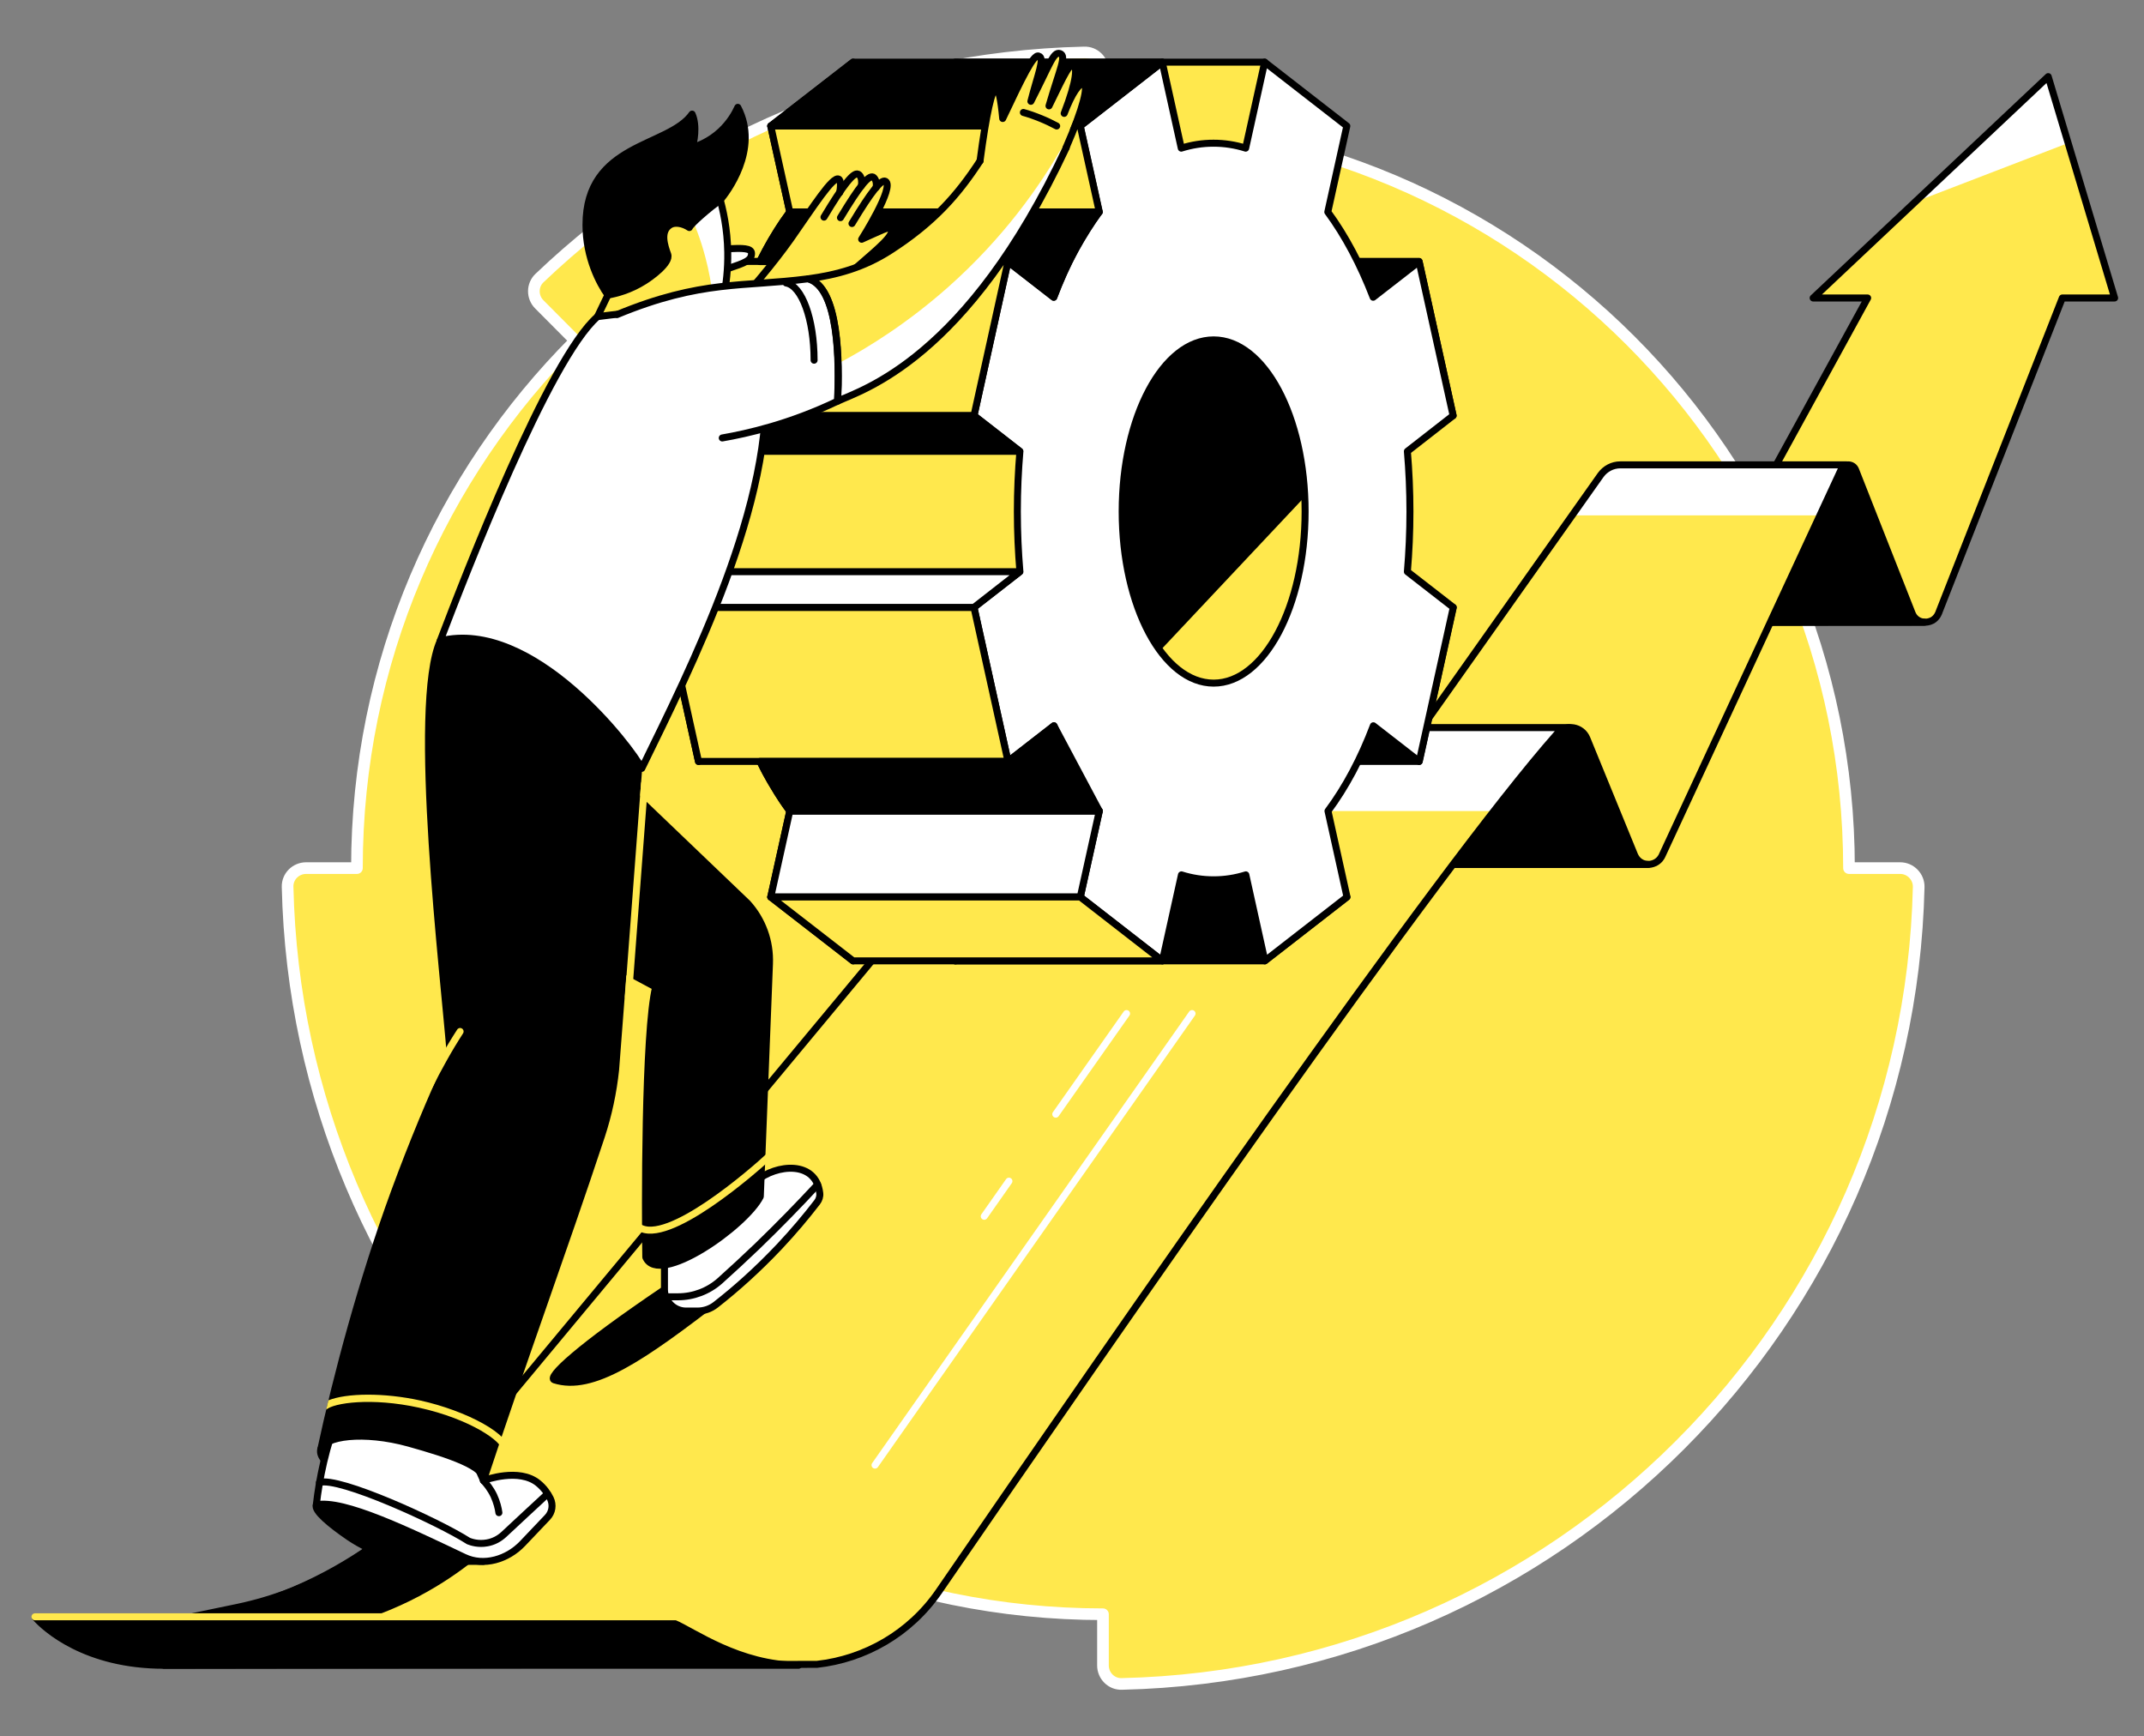 <svg width="368" height="298" viewBox="0 0 368 298" fill="none" xmlns="http://www.w3.org/2000/svg">
<rect x="0" y="0" width="368" height="298" fill="#808080" stroke="none"/>
<path d="M98.788 239.543C121.961 262.716 153.958 277.035 189.315 277.035V285.827C189.315 287.585 190.759 289.061 192.549 288.998C267.313 287.302 327.633 226.983 329.328 152.219C329.36 150.46 327.915 148.984 326.157 148.984H317.365C317.365 78.271 260.028 20.934 189.315 20.934V12.173C189.315 10.384 187.87 8.939 186.08 9.002C149.876 9.818 117.031 24.419 92.602 47.718C91.314 48.943 91.314 50.984 92.57 52.24L98.756 58.457C75.583 81.631 61.264 113.628 61.264 148.984H52.535C50.777 148.984 49.301 150.429 49.364 152.219C50.18 188.454 64.781 221.299 88.08 245.697C89.305 246.985 91.346 246.985 92.602 245.729L98.788 239.543Z" fill="#FFE84D" stroke="white" stroke-width="2" stroke-miterlimit="10" stroke-linecap="round" stroke-linejoin="round"/>
<path d="M362.958 51.141L351.56 13.147L311.21 51.141H320.568L290.078 106.783C303.486 106.783 316.894 106.783 330.302 106.783C330.553 106.783 331.087 106.783 331.683 106.469C332.531 105.966 332.782 105.15 332.845 104.961L353.978 51.141H362.958V51.141Z" fill="#FFE84D"/>
<path d="M328.701 34.656L354.983 24.545L351.56 13.178L328.701 34.656Z" fill="white"/>
<path d="M330.302 106.782C329.423 106.72 328.575 106.217 328.198 105.244L318.495 80.626C318.056 79.527 316.517 79.496 316.015 80.563L303.832 106.814C312.655 106.782 321.478 106.782 330.302 106.782Z" fill="black" stroke="black" stroke-width="1.2" stroke-miterlimit="10" stroke-linecap="round" stroke-linejoin="round"/>
<path d="M362.958 51.141L351.56 13.147L311.21 51.141H320.568L290.078 106.783C303.486 106.783 316.894 106.783 330.302 106.783C330.553 106.783 331.087 106.783 331.683 106.469C332.531 105.966 332.782 105.15 332.845 104.961L353.978 51.141H362.958V51.141Z" stroke="black" stroke-width="1.2" stroke-miterlimit="10" stroke-linecap="round" stroke-linejoin="round"/>
<path d="M284.08 148.074C284.834 147.697 285.179 147.069 285.274 146.849L316.046 80.532C316.234 80.124 316.58 79.873 316.988 79.778H278.114C276.764 79.778 275.54 80.438 274.755 81.505L227.466 148.356H282.856C283.107 148.356 283.547 148.325 284.08 148.074Z" fill="#FFE84D"/>
<path d="M274.755 81.537L269.888 88.445H312.404L316.046 80.563C316.234 80.155 316.58 79.904 316.988 79.81H278.115C276.764 79.778 275.508 80.438 274.755 81.537Z" fill="white"/>
<path d="M284.08 148.074C284.834 147.697 285.179 147.069 285.274 146.849L316.046 80.532C316.234 80.124 316.58 79.873 316.988 79.778H278.114C276.764 79.778 275.54 80.438 274.755 81.505L227.466 148.356H282.856C283.107 148.356 283.547 148.325 284.08 148.074Z" stroke="black" stroke-width="1.2" stroke-miterlimit="10" stroke-linecap="round" stroke-linejoin="round"/>
<path d="M282.856 148.356C281.914 148.325 281.004 147.791 280.564 146.755L272.368 126.722C271.521 124.681 268.82 124.21 267.344 125.874C262.791 131.024 256.637 138.811 249.446 148.356H282.856V148.356Z" fill="black" stroke="black" stroke-width="1.2" stroke-miterlimit="10" stroke-linecap="round" stroke-linejoin="round"/>
<path d="M161.18 273.078C191.858 228.427 246.557 149.33 267.313 125.874C267.878 125.246 268.6 124.932 269.323 124.869H182.909L74.044 255.808C65.504 266.076 53.76 273.141 40.666 275.873L27.635 278.573L28.169 285.795L140.205 285.638C148.432 284.728 156.187 280.363 161.18 273.078Z" fill="#FFE84D"/>
<path d="M171.008 139.188H256.448C260.656 133.787 264.361 129.265 267.344 125.874C267.909 125.246 268.632 124.932 269.354 124.869H182.909L171.008 139.188Z" fill="white"/>
<path d="M137.065 285.795H28.137C14.698 285.795 7.727 279.484 6.031 277.537C42.361 277.537 79.414 278.605 115.744 278.605C119.009 279.986 126.922 285.795 137.065 285.795Z" fill="black" stroke="black" stroke-width="1.2" stroke-miterlimit="10" stroke-linecap="round" stroke-linejoin="round"/>
<path d="M161.18 273.078C191.858 228.427 246.557 149.33 267.313 125.874C267.878 125.246 268.6 124.932 269.323 124.869H182.909L74.044 255.808C65.504 266.076 53.76 273.141 40.666 275.873L27.635 278.573L28.169 285.795L140.205 285.638C148.432 284.728 156.187 280.363 161.18 273.078Z" stroke="black" stroke-width="1.2" stroke-miterlimit="10" stroke-linecap="round" stroke-linejoin="round"/>
<path d="M226.964 49.32C226.964 45.803 222.944 37.89 219.961 33.839L217.073 10.666H163.943L160.678 25.424C158.888 24.859 157.035 24.576 155.151 24.576C153.267 24.576 151.446 24.859 149.625 25.424L146.422 10.666L132.292 21.625L135.558 36.383C132.543 40.434 129.905 45.363 127.77 51.015L119.889 44.892L114.048 71.331L121.93 77.454C121.647 80.814 121.49 84.268 121.49 87.785C121.49 91.302 121.647 94.756 121.93 98.116L114.048 104.239L119.889 130.678L127.77 124.555C129.937 130.175 132.574 135.137 135.558 139.187L132.292 153.945L146.422 164.904L149.688 150.146C151.477 150.711 153.33 150.994 155.214 150.994C157.098 150.994 158.919 150.711 160.741 150.146L164.006 164.904L178.105 153.945L219.993 156.238L233.401 107.128C233.683 103.768 226.964 52.837 226.964 49.32Z" fill="#FFE84D" stroke="black" stroke-width="1.2" stroke-miterlimit="10" stroke-linecap="round" stroke-linejoin="round"/>
<path d="M225.299 83.828L197.573 113.313C197.573 113.313 181.622 89.01 182.312 88.444C183.003 87.879 202.251 56.416 202.251 56.416L224.012 58.802L225.299 83.828Z" fill="black"/>
<path d="M243.574 130.678H204.544L229.256 104.239H249.415L243.574 130.678Z" fill="black" stroke="black" stroke-width="1.2" stroke-miterlimit="10" stroke-linecap="round" stroke-linejoin="round"/>
<path d="M243.574 44.861H190.477L236.038 71.331H249.415L243.574 44.861Z" fill="black" stroke="black" stroke-width="1.2" stroke-miterlimit="10" stroke-linecap="round" stroke-linejoin="round"/>
<path d="M217.073 164.904H163.943L196.348 141.637L231.171 153.946L217.073 164.904Z" fill="black" stroke="black" stroke-width="1.2" stroke-miterlimit="10" stroke-linecap="round" stroke-linejoin="round"/>
<path d="M242.005 87.785C242.005 84.268 241.848 80.814 241.565 77.454L249.415 71.331L243.575 44.892L235.693 51.015C233.526 45.395 230.889 40.434 227.906 36.383L231.171 21.625L217.073 10.666L213.807 25.424C212.017 24.859 210.165 24.576 208.281 24.576C206.397 24.576 204.575 24.859 202.754 25.424L199.489 10.666L185.39 21.625L188.656 36.383C185.641 40.434 183.003 45.363 180.868 51.015L172.987 44.892L167.178 71.331L175.059 77.454C174.777 80.814 174.62 84.268 174.62 87.785C174.62 91.302 174.777 94.756 175.059 98.116L167.178 104.239L173.018 130.678L180.9 124.555C183.066 130.175 185.704 135.137 188.687 139.187L185.421 153.945L199.52 164.904L202.786 150.146C204.575 150.711 206.428 150.994 208.312 150.994C210.196 150.994 212.017 150.711 213.839 150.146L217.104 164.904L231.203 153.945L227.937 139.187C230.952 135.137 233.589 130.207 235.725 124.555L243.606 130.678L249.446 104.239L241.565 98.116C241.848 94.756 242.005 91.302 242.005 87.785ZM208.312 117.238C199.646 117.238 192.612 104.05 192.612 87.785C192.612 71.52 199.646 58.332 208.312 58.332C216.979 58.332 224.012 71.52 224.012 87.785C224.012 104.05 216.979 117.238 208.312 117.238Z" fill="white" stroke="black" stroke-width="1.2" stroke-miterlimit="10" stroke-linecap="round" stroke-linejoin="round"/>
<path d="M119.889 44.861H173.018L167.178 71.331H114.048L119.889 44.861Z" fill="#FFE84D" stroke="black" stroke-width="1.2" stroke-miterlimit="10" stroke-linecap="round" stroke-linejoin="round"/>
<path d="M132.292 21.625H185.421L188.687 36.383H135.558L132.292 21.625Z" fill="#FFE84D" stroke="black" stroke-width="1.2" stroke-miterlimit="10" stroke-linecap="round" stroke-linejoin="round"/>
<path d="M146.422 10.666H199.52L185.421 21.625H132.292L146.422 10.666Z" fill="black" stroke="black" stroke-width="1.2" stroke-miterlimit="10" stroke-linecap="round" stroke-linejoin="round"/>
<path d="M121.93 77.455H175.028L167.178 71.332H114.048L121.93 77.455Z" fill="black" stroke="black" stroke-width="1.2" stroke-miterlimit="10" stroke-linecap="round" stroke-linejoin="round"/>
<path d="M114.048 104.239H167.178L173.018 130.678H119.889L114.048 104.239Z" fill="#FFE84D" stroke="black" stroke-width="1.2" stroke-miterlimit="10" stroke-linecap="round" stroke-linejoin="round"/>
<path d="M121.93 98.116H175.028L167.178 104.239H114.048L121.93 98.116Z" fill="white" stroke="black" stroke-width="1.2" stroke-miterlimit="10" stroke-linecap="round" stroke-linejoin="round"/>
<path d="M132.292 153.946H185.421L188.687 139.188H135.558L132.292 153.946Z" fill="white" stroke="black" stroke-width="1.2" stroke-miterlimit="10" stroke-linecap="round" stroke-linejoin="round"/>
<path d="M146.422 164.904H199.52L185.421 153.945H132.292L146.422 164.904Z" fill="#FFE84D" stroke="black" stroke-width="1.2" stroke-miterlimit="10" stroke-linecap="round" stroke-linejoin="round"/>
<path d="M135.557 36.383C134.772 37.45 133.987 38.581 133.202 39.868C132.103 41.627 131.193 43.322 130.408 44.892C144.601 44.892 158.794 44.892 172.986 44.892L180.868 51.015C181.81 48.503 183.035 45.646 184.699 42.632C186.018 40.276 187.368 38.173 188.655 36.383C170.977 36.383 153.267 36.383 135.557 36.383Z" fill="black" stroke="black" stroke-width="1.2" stroke-miterlimit="10" stroke-linecap="round" stroke-linejoin="round"/>
<path d="M135.558 139.187H188.687L180.9 124.555L173.018 130.678H130.439C131.099 132.059 131.884 133.535 132.826 135.042C133.736 136.581 134.647 137.963 135.558 139.187Z" fill="black" stroke="black" stroke-width="1.2" stroke-miterlimit="10" stroke-linecap="round" stroke-linejoin="round"/>
<path d="M204.607 173.947L150.19 251.443" stroke="white" stroke-width="1.2" stroke-miterlimit="10" stroke-linecap="round" stroke-linejoin="round"/>
<path d="M173.175 202.71L168.936 208.739" stroke="white" stroke-width="1.2" stroke-miterlimit="10" stroke-linecap="round" stroke-linejoin="round"/>
<path d="M193.365 173.947L181.213 191.217" stroke="white" stroke-width="1.2" stroke-miterlimit="10" stroke-linecap="round" stroke-linejoin="round"/>
<path d="M144.13 33.055C144.287 32.081 144.381 30.92 143.941 30.731C142.905 30.26 139.702 35.316 135.746 40.968C132.92 44.987 128.178 50.639 126.043 52.68L140.77 54.438C142.842 51.581 144.883 48.724 146.956 45.898C150.692 42.632 153.612 40.34 153.016 39.178C152.765 38.707 150.786 39.743 147.898 41.031C147.898 41.031 153.644 31.987 151.98 31.077C151.257 30.668 149.562 32.741 146.233 38.33" fill="#FFE84D"/>
<path d="M141.429 37.262C144.789 31.642 146.516 29.538 147.27 29.883C147.521 30.009 148.023 30.354 147.866 31.862" fill="#FFE84D"/>
<path d="M144.255 37.356C147.583 31.83 149.091 30.072 149.844 30.386C150.095 30.511 150.566 31.076 150.378 32.175L150.033 34.373L147.364 38.393" fill="#FFE84D"/>
<path d="M147.866 31.861L147.489 39.68L141.429 39.178L144.506 33.84L147.866 31.861Z" fill="#FFE84D"/>
<path d="M126.043 52.68C128.178 50.639 132.92 44.987 135.746 40.968C139.702 35.316 142.905 30.26 143.941 30.731C144.381 30.92 144.287 32.081 144.13 33.055" stroke="black" stroke-width="1.2" stroke-miterlimit="10" stroke-linecap="round" stroke-linejoin="round"/>
<path d="M141.429 37.262C144.789 31.642 146.516 29.538 147.27 29.883C147.521 30.009 148.023 30.354 147.866 31.862" stroke="black" stroke-width="1.2" stroke-miterlimit="10" stroke-linecap="round" stroke-linejoin="round"/>
<path d="M144.255 37.356C147.583 31.83 149.091 30.072 149.844 30.386C150.095 30.511 150.566 31.076 150.378 32.175" stroke="black" stroke-width="1.2" stroke-miterlimit="10" stroke-linecap="round" stroke-linejoin="round"/>
<path d="M146.233 38.361C149.593 32.772 151.289 30.731 151.979 31.108C153.644 32.019 147.897 41.062 147.897 41.062C150.818 39.774 152.796 38.707 153.016 39.209C153.581 40.371 150.692 42.663 146.955 45.929C144.883 48.786 142.842 51.644 140.77 54.47" stroke="black" stroke-width="1.2" stroke-miterlimit="10" stroke-linecap="round" stroke-linejoin="round"/>
<path d="M114.048 221.331C99.164 231.379 93.857 236.403 95.145 236.811C101.707 238.883 110.154 233.106 123.813 222.524" fill="black"/>
<path d="M114.048 221.331C99.164 231.379 93.857 236.403 95.145 236.811C101.707 238.883 110.154 233.106 123.813 222.524" stroke="black" stroke-width="1.2" stroke-miterlimit="10" stroke-linecap="round" stroke-linejoin="round"/>
<path d="M83.37 255.023C82.868 257.378 76.085 257.88 68.266 256.153C60.448 254.426 54.513 251.129 55.047 248.806C55.549 246.451 62.332 245.948 70.151 247.675C77.969 249.402 83.904 252.699 83.37 255.023Z" fill="black" stroke="black" stroke-width="1.2" stroke-miterlimit="10" stroke-linecap="round" stroke-linejoin="round"/>
<path d="M60.605 255.683L54.293 258.257C53.853 259.262 56.774 261.649 59.945 263.815C63.964 266.516 68.674 267.96 73.51 267.96H82.962L60.605 255.683Z" fill="black" stroke="black" stroke-width="1.2" stroke-miterlimit="10" stroke-linecap="round" stroke-linejoin="round"/>
<path d="M57.841 243.405C57.025 245.572 56.24 248.053 55.58 250.847C54.952 253.548 54.544 256.028 54.293 258.258C58.94 257.316 70.056 262.685 79.696 267.269C83.056 268.871 87.106 267.615 89.681 264.914C91.094 263.407 92.538 261.931 93.951 260.424C94.799 259.545 94.988 258.258 94.454 257.159C94.014 256.279 93.355 255.337 92.35 254.521C89.084 251.883 83.37 253.956 82.993 254.081C82.396 252.825 81.36 250.313 80.763 249.057L57.841 243.405Z" fill="white" stroke="black" stroke-width="1.2" stroke-miterlimit="10" stroke-linecap="round" stroke-linejoin="round"/>
<path d="M54.827 254.427C58.156 253.359 75.332 261.209 80.418 264.475C80.889 264.663 82.114 265.071 83.621 264.789C84.689 264.6 85.662 264.098 86.479 263.344C88.959 261.021 91.471 258.697 93.952 256.405" stroke="black" stroke-width="1.2" stroke-miterlimit="10" stroke-linecap="round" stroke-linejoin="round"/>
<path d="M85.631 259.608C85.537 258.886 85.285 257.818 84.752 256.656C84.186 255.494 83.496 254.647 82.993 254.113" stroke="black" stroke-width="1.2" stroke-miterlimit="10" stroke-linecap="round" stroke-linejoin="round"/>
<path d="M114.048 215.176V221.299C114.048 223.34 115.712 225.005 117.753 225.005H119.7C120.862 225.005 121.961 224.628 122.871 223.906C126.325 221.205 130.031 217.908 133.767 213.952C136.216 211.346 138.352 208.802 140.236 206.353C140.581 205.913 140.769 205.348 140.707 204.783C140.047 199.131 133.265 199.759 129.779 202.679C124.536 206.887 119.292 211.031 114.048 215.176Z" fill="white" stroke="black" stroke-width="1.2" stroke-miterlimit="10" stroke-linecap="round" stroke-linejoin="round"/>
<path d="M140.33 203.307C137.158 206.73 133.704 210.278 129.999 213.858C127.832 215.93 125.697 217.908 123.562 219.824C121.584 221.582 119.009 222.555 116.371 222.555H114.707" stroke="black" stroke-width="1.2" stroke-miterlimit="10" stroke-linecap="round" stroke-linejoin="round"/>
<path d="M105.727 133.41L128.303 155.013C130.878 157.839 132.229 161.576 132.072 165.407L130.502 205.348C127.958 210.403 113.074 220.891 110.845 215.773C110.719 208.048 110.625 177.056 112.541 169.394C106.323 166.066 100.106 162.769 93.857 159.44L105.727 133.41Z" fill="black" stroke="black" stroke-width="1.2" stroke-miterlimit="10" stroke-linecap="round" stroke-linejoin="round"/>
<path d="M94.454 106.783L80.764 107.662L75.583 109.954C70.559 120.976 76.273 167.825 77.31 181.327C73.981 188.518 70.747 196.273 67.67 204.657C62.206 219.541 57.747 236.215 55.047 248.806C55.549 246.451 62.426 245.54 70.15 247.676C77.121 249.622 83.496 251.758 82.962 254.081C89.619 233.891 96.558 215.114 103.215 195.017C104.439 191.312 105.256 187.45 105.664 183.588L109.683 131.149L94.454 106.783Z" fill="black" stroke="black" stroke-width="1.2" stroke-miterlimit="10" stroke-linecap="round" stroke-linejoin="round"/>
<path d="M78.974 177.025C78 178.532 77.027 180.134 76.054 181.892C75.174 183.462 74.358 185.001 73.636 186.476" stroke="#FFE84D" stroke-width="1.2" stroke-miterlimit="10" stroke-linecap="round" stroke-linejoin="round"/>
<path d="M156.407 61.158C158.982 58.929 161.588 56.668 164.163 54.438C175.498 43.134 180.365 30.951 182.281 25.362C177.602 26.115 172.892 26.869 168.182 27.623C164.414 33.4 160.3 38.142 152.796 42.977C148.18 45.96 143.533 47.185 138.729 47.844C144.004 49.383 144.067 62.132 143.753 68.851C147.835 66.904 152.105 64.392 156.407 61.158Z" fill="#FFE84D"/>
<path d="M162.656 49.351C155.936 55.286 149.342 59.494 143.815 62.414C143.878 64.769 143.815 67.03 143.721 68.819C147.772 66.873 152.074 64.361 156.376 61.126C158.95 58.897 161.557 56.636 164.131 54.407C175.467 43.103 180.334 30.919 182.249 25.33C178.513 31.861 172.327 40.779 162.656 49.351Z" fill="white"/>
<path d="M178.105 30.668C178.293 30.417 182.281 25.362 182.281 25.362C185.327 18.391 186.802 14.717 186.017 14.403C185.232 14.152 183.976 15.942 182.626 19.458C184.856 13.681 184.918 11.294 184.102 11.2C183.505 11.075 182.846 12.331 180.02 18.171C181.904 11.703 183.097 9.505 181.904 9.191C180.836 8.688 180.177 11.043 176.911 17.386C178.073 12.802 179.392 9.881 178.262 9.63C177.163 9.128 175.373 13.367 172.076 20.338C171.762 16.978 171.385 15.282 170.945 15.251C170.223 15.219 169.281 19.333 168.182 27.622C168.465 29.192 168.779 30.762 169.061 32.364L178.105 30.668Z" fill="#FFE84D"/>
<path d="M182.972 25.362C186.018 18.391 186.803 14.717 186.049 14.403C185.264 14.152 184.008 15.942 182.658 19.459C184.887 13.681 184.95 11.294 184.134 11.2C183.537 11.075 182.878 12.331 180.052 18.171C181.936 11.703 183.098 9.599 181.936 9.191C180.774 8.814 180.209 11.043 176.943 17.386C178.105 12.802 179.392 9.913 178.293 9.63C177.414 9.191 175.405 13.367 172.107 20.338C171.793 16.978 171.417 15.282 170.977 15.251C170.255 15.22 169.313 19.333 168.214 27.623" stroke="black" stroke-width="1.2" stroke-miterlimit="10" stroke-linecap="round" stroke-linejoin="round"/>
<path d="M175.656 19.301C176.566 19.552 177.571 19.898 178.639 20.337C179.644 20.746 180.554 21.185 181.371 21.625" stroke="black" stroke-width="1.2" stroke-miterlimit="10" stroke-linecap="round" stroke-linejoin="round"/>
<path d="M123.405 33.526C124.127 35.975 124.849 39.303 124.912 43.291C125.006 49.069 123.688 53.716 122.589 56.668C117.816 56.103 113.043 55.538 108.27 54.972L102.555 54.344L104.753 49.76L108.584 35.755L123.405 33.526Z" fill="#FFE84D"/>
<path d="M124.912 42.695C127.424 42.569 128.994 42.569 128.994 43.48C128.994 44.704 127.958 45.081 124.881 46.117" fill="white"/>
<path d="M124.912 42.695C127.424 42.569 128.994 42.569 128.994 43.48C128.994 44.704 127.958 45.081 124.881 46.117" stroke="black" stroke-width="1.2" stroke-miterlimit="10" stroke-linecap="round" stroke-linejoin="round"/>
<path d="M124.944 43.291C124.881 39.303 124.159 35.975 123.436 33.526L118.255 34.311V36.383C119.26 38.519 120.265 41.093 121.05 44.076C122.369 48.975 122.651 53.339 122.62 56.668C123.719 53.716 125.038 49.069 124.944 43.291Z" fill="white"/>
<path d="M123.405 33.526C124.127 35.975 124.849 39.303 124.912 43.291C125.006 49.069 123.688 53.716 122.589 56.668C117.816 56.103 113.043 55.538 108.27 54.972L102.555 54.344L104.753 49.76L108.584 35.755L123.405 33.526Z" stroke="black" stroke-width="1.2" stroke-miterlimit="10" stroke-linecap="round" stroke-linejoin="round"/>
<path d="M114.613 43.668C115.116 45.113 111.724 47.53 110.625 48.221C108.145 49.791 105.79 50.388 104.345 50.639C102.901 48.629 100.577 44.233 100.577 38.613C100.546 24.514 114.77 25.33 118.789 19.584C119.7 21.594 119.103 24.577 118.789 25.33C119.857 25.016 121.835 24.263 123.719 22.504C125.321 20.997 126.2 19.396 126.639 18.422C130.439 25.676 124.598 33.149 123.656 34.279C121.584 35.818 118.601 38.361 118.318 39.052C117.188 38.299 115.869 38.11 115.084 38.55C113.2 39.649 114.079 42.192 114.613 43.668Z" fill="black" stroke="black" stroke-width="1.2" stroke-miterlimit="10" stroke-linecap="round" stroke-linejoin="round"/>
<path d="M131.287 64.172C133.171 85.807 118.444 114.884 110.154 131.871C108.522 128.511 91.503 106.06 75.551 109.985C79.79 98.869 94.172 61.629 102.555 54.344C104.314 54.124 105.539 53.967 107.046 53.81" fill="white"/>
<path d="M131.287 64.172C133.171 85.807 118.444 114.884 110.154 131.871C108.522 128.511 91.503 106.06 75.551 109.985C79.79 98.869 94.172 61.629 102.555 54.344C104.314 54.124 105.539 53.967 107.046 53.81" stroke="black" stroke-width="1.2" stroke-miterlimit="10" stroke-linecap="round" stroke-linejoin="round"/>
<path d="M138.729 47.844C127.707 49.289 115.964 47.562 102.556 56.448L123.971 75.162C128.304 74.409 135.557 72.776 143.753 68.851C144.067 62.131 144.004 49.383 138.729 47.844Z" fill="white"/>
<path d="M123.97 75.162C128.304 74.409 135.557 72.776 143.753 68.851C144.067 62.131 144.004 49.383 138.728 47.844C127.707 49.289 120.422 47.97 105.884 53.999" stroke="black" stroke-width="1.2" stroke-miterlimit="10" stroke-linecap="round" stroke-linejoin="round"/>
<path d="M134.929 48.566C137.63 49.037 139.733 54.752 139.733 61.817" stroke="black" stroke-width="1.2" stroke-miterlimit="10" stroke-linecap="round" stroke-linejoin="round"/>
<path d="M168.213 27.623C164.445 33.4 160.332 38.142 152.827 42.977C148.211 45.96 143.564 47.185 138.76 47.844C144.035 49.383 144.098 62.132 143.784 68.851C147.834 66.904 165.952 61.818 183.003 25.362" stroke="black" stroke-width="1.2" stroke-miterlimit="10" stroke-linecap="round" stroke-linejoin="round"/>
<path d="M107.862 171.059L110.626 134.478" stroke="#FFE84D" stroke-width="1.2" stroke-miterlimit="10" stroke-linecap="round" stroke-linejoin="round"/>
<path d="M109.652 210.592C114.519 213.889 129.434 200.858 132.072 198.377" stroke="#FFE84D" stroke-width="1.2" stroke-miterlimit="10" stroke-linecap="round" stroke-linejoin="round"/>
<path d="M75.645 267.018L80.136 267.96C77.561 269.938 74.232 272.168 70.15 274.177C65.692 276.375 61.547 277.726 58.187 278.574C47.982 278.574 37.808 278.574 27.603 278.574C33.475 278.071 41.576 276.689 50.431 272.921C55.644 270.692 59.945 268.149 63.399 265.762C67.481 266.17 71.563 266.61 75.645 267.018Z" fill="black" stroke="black" stroke-width="1.2" stroke-miterlimit="10" stroke-linecap="round" stroke-linejoin="round"/>
<path d="M72.16 240.359C65.943 238.978 59.443 239.072 56.366 240.328L55.989 241.929C57.245 240.768 63.745 239.794 71.909 241.584C80.795 243.531 86.447 247.55 86.133 248.963C86.07 249.309 86.259 249.623 86.604 249.685C86.635 249.685 86.698 249.685 86.73 249.685C87.012 249.685 87.263 249.497 87.326 249.214C87.986 246.2 79.853 242.055 72.16 240.359Z" fill="#FFE84D"/>
<path d="M6 277.474H120.894" stroke="#FFE84D" stroke-width="1.2" stroke-miterlimit="10" stroke-linecap="round" stroke-linejoin="round"/>
</svg>


